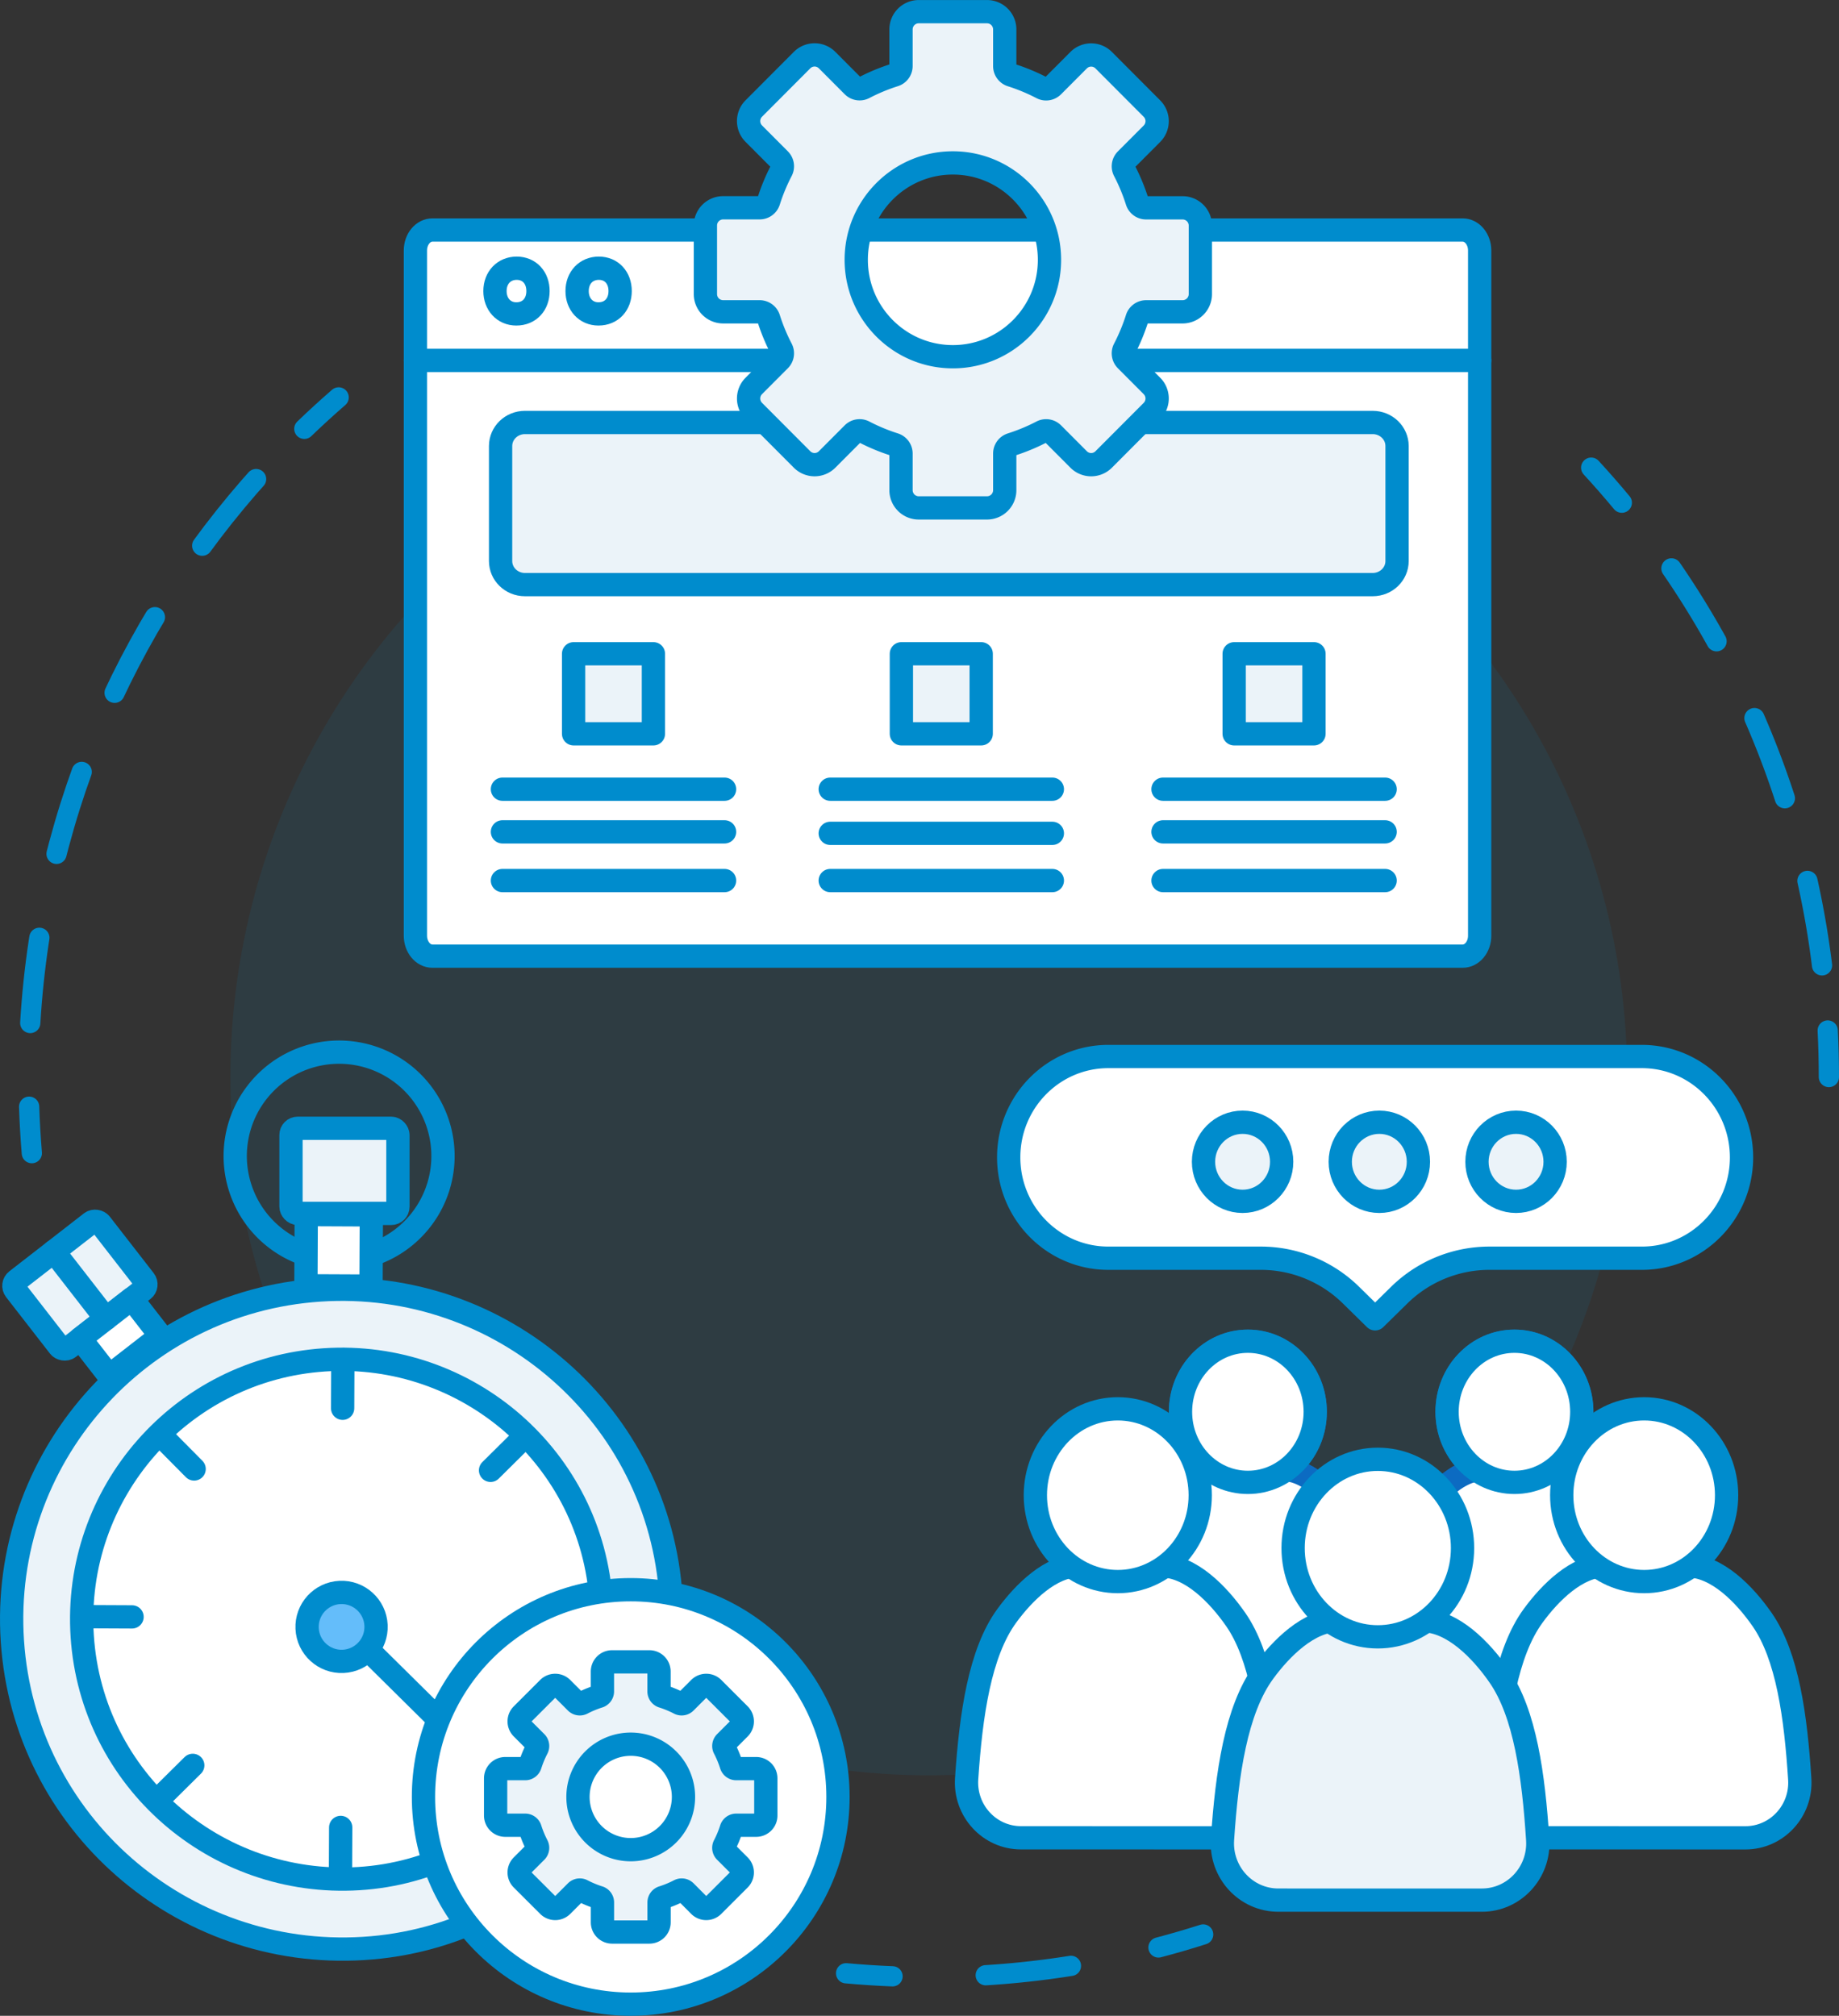 <svg xmlns="http://www.w3.org/2000/svg" viewBox="0 0 2488.46 2728.07"><rect x="0" y="0" width="2488.46" height="2728.07" fill="#333333" stroke="none"/><defs><style>.cls-1{opacity:0.1;}.cls-2{fill:#008ccd;}.cls-3,.cls-6{fill:none;}.cls-3,.cls-4,.cls-5,.cls-6,.cls-8{stroke:#008ccd;}.cls-3,.cls-4,.cls-5,.cls-6,.cls-7,.cls-8{stroke-linecap:round;stroke-linejoin:round;}.cls-3{stroke-width:27.37px;stroke-dasharray:116.02 116.02;}.cls-4,.cls-7{fill:#fff;}.cls-4,.cls-5,.cls-6,.cls-7,.cls-8{stroke-width:31.5px;}.cls-5{fill:#ebf3f9;}.cls-7{stroke:#0c6bc2;}.cls-8{fill:#64bdfa;}</style></defs><g id="Layer_2" data-name="Layer 2"><g id="Layer_1-2" data-name="Layer 1"><g class="cls-1"><circle class="cls-2" cx="1256.78" cy="1457.59" r="945"/></g><path class="cls-3" d="M43.07,1560.63q-2.61-31.23-3.64-62.89"/><path class="cls-3" d="M40.93,1384.49c17.48-295.23,140.12-562.18,331-763.89"/><path class="cls-3" d="M411.79,580.36q22.69-21.86,46.48-42.52"/><path class="cls-3" d="M1628.09,2618q-29.91,9.55-60.48,17.61"/><path class="cls-3" d="M1449.15,2660.49a1225.87,1225.87,0,0,1-180.86,15.05"/><path class="cls-3" d="M1207.76,2674.63q-31.65-1.26-62.86-4.11"/><path class="cls-3" d="M2153.12,632.91q21.33,23.18,41.46,47.43"/><path class="cls-3" d="M2261.73,769.22a1210.94,1210.94,0,0,1,207.35,569.83"/><path class="cls-3" d="M2473.18,1394.62q1.59,31.29,1.6,63"/><path class="cls-4" d="M1979.22,1294H585.12c-12.71,0-23-12.41-23-27.71V339c0-15.31,10.31-27.71,23-27.71h1394.1c12.71,0,23,12.4,23,27.71V1266.3C2002.24,1281.6,1991.93,1294,1979.22,1294Z"/><line class="cls-4" x1="562.1" y1="487.79" x2="2002.24" y2="487.79"/><path class="cls-4" d="M669.79,393.92c0-18.16,12.24-30.92,29.37-30.92S728,375.76,728,393.92c0,17.67-11.25,30.91-29.36,30.91C681.53,424.83,669.79,411.59,669.79,393.92Z"/><path class="cls-4" d="M780.92,393.92c0-18.16,12.23-30.92,29.36-30.92s28.87,12.76,28.87,30.92c0,17.67-11.25,30.91-29.36,30.91C792.66,424.83,780.92,411.59,780.92,393.92Z"/><path class="cls-5" d="M1857.51,791.17H710.3c-18.18,0-32.92-14.27-32.92-31.86V603.62c0-17.59,14.74-31.86,32.92-31.86H1857.51c18.19,0,32.93,14.27,32.93,31.86V759.31C1890.44,776.9,1875.7,791.17,1857.51,791.17Z"/><line class="cls-4" x1="679.88" y1="1068.06" x2="980.45" y2="1068.06"/><line class="cls-4" x1="679.88" y1="1125.8" x2="980.45" y2="1125.8"/><line class="cls-4" x1="679.88" y1="1191.7" x2="980.45" y2="1191.7"/><rect class="cls-5" x="776.16" y="884.77" width="108.01" height="108.33"/><line class="cls-4" x1="1123.43" y1="1068.06" x2="1424" y2="1068.06"/><line class="cls-4" x1="1123.43" y1="1127.8" x2="1424" y2="1127.8"/><line class="cls-4" x1="1123.43" y1="1191.7" x2="1424" y2="1191.7"/><rect class="cls-5" x="1219.71" y="884.77" width="108.01" height="108.33"/><line class="cls-4" x1="1573.73" y1="1068.06" x2="1874.3" y2="1068.06"/><line class="cls-4" x1="1573.73" y1="1125.8" x2="1874.3" y2="1125.8"/><line class="cls-4" x1="1573.73" y1="1191.7" x2="1874.3" y2="1191.7"/><rect class="cls-5" x="1670.01" y="884.77" width="108.01" height="108.33"/><path class="cls-5" d="M978.52,422H1028a12.82,12.82,0,0,1,12.18,9.11,260.66,260.66,0,0,0,17,41A12.9,12.9,0,0,1,1055,487.2l-35,35.11a24.09,24.09,0,0,0,0,34l65.31,65.51a23.92,23.92,0,0,0,33.9,0l35-35.11a12.81,12.81,0,0,1,15-2.19,259.43,259.43,0,0,0,40.91,17,12.86,12.86,0,0,1,9.09,12.22v49.64a24,24,0,0,0,24,24h92.36a24,24,0,0,0,24-24V613.75a12.86,12.86,0,0,1,9.09-12.22,259.43,259.43,0,0,0,40.91-17,12.81,12.81,0,0,1,15,2.19l35,35.11a23.92,23.92,0,0,0,33.9,0l65.31-65.51a24.09,24.09,0,0,0,0-34l-35-35.11a12.9,12.9,0,0,1-2.19-15.09,260.66,260.66,0,0,0,17-41,12.82,12.82,0,0,1,12.18-9.11h49.49a24,24,0,0,0,24-24V305.27a24,24,0,0,0-24-24h-49.49a12.82,12.82,0,0,1-12.18-9.11,260.66,260.66,0,0,0-17-41,12.9,12.9,0,0,1,2.19-15.09l35-35.11a24.09,24.09,0,0,0,0-34l-65.31-65.51a23.92,23.92,0,0,0-33.9,0l-35,35.11a12.81,12.81,0,0,1-15,2.19,259.43,259.43,0,0,0-40.91-17,12.86,12.86,0,0,1-9.09-12.21V39.8a24,24,0,0,0-24-24h-92.36a24,24,0,0,0-24,24V89.44a12.86,12.86,0,0,1-9.09,12.21,259.43,259.43,0,0,0-40.91,17,12.81,12.81,0,0,1-15-2.19l-35-35.11a23.92,23.92,0,0,0-33.9,0L1020,146.87a24.09,24.09,0,0,0,0,34L1055,216a12.9,12.9,0,0,1,2.19,15.09,260.66,260.66,0,0,0-17,41,12.82,12.82,0,0,1-12.18,9.11H978.52a24,24,0,0,0-24,24v92.64A24,24,0,0,0,978.52,422Zm180.11-70.37c0-72.42,58.54-131.14,130.74-131.14s130.74,58.72,130.74,131.14-58.53,131.14-130.74,131.14S1158.63,424,1158.63,351.59Z"/><path class="cls-6" d="M410.21,1696.39a140.58,140.58,0,1,1,92.52,1.67"/><rect class="cls-5" x="386.42" y="1529.03" width="144.69" height="115.23" rx="9.14" transform="matrix(1, 0, 0, 1, 7.34, -2.1)"/><rect class="cls-4" x="410.1" y="1648.22" width="96.35" height="88.1" transform="translate(-1236.1 2142.73) rotate(-89.74)"/><line class="cls-2" x1="459.03" y1="1529.03" x2="458.5" y2="1644.1"/><rect class="cls-5" x="35.06" y="1681.61" width="146.14" height="115.23" rx="9.14" transform="translate(-1044.21 432.05) rotate(-37.84)"/><rect class="cls-4" x="118.91" y="1777.88" width="88.1" height="63.85" transform="translate(-1075.98 480.53) rotate(-37.84)"/><line class="cls-4" x1="72.79" y1="1693.73" x2="143.38" y2="1784.6"/><path class="cls-5" d="M907.88,2161.82c15.24,247-171.35,460-416,475.13-246.15,15.17-458.8-169.93-475.12-416s169.93-458.8,416-475.13S892.7,1915.67,907.88,2161.82Z"/><path class="cls-4" d="M813.34,2168.09c12,194.62-135,362.44-327.74,374.31-193.92,11.95-361.45-133.87-374.31-327.73S245.16,1853.22,439,1840.36,801.38,1974.17,813.34,2168.09Z"/><line class="cls-4" x1="489.31" y1="2224.07" x2="702.5" y2="2434.91"/><line class="cls-4" x1="463.93" y1="1840.09" x2="463.63" y2="1905.89"/><line class="cls-4" x1="461.01" y1="2473.15" x2="460.71" y2="2538.95"/><line class="cls-7" x1="811.75" y1="2191.13" x2="745.95" y2="2190.83"/><line class="cls-4" x1="178.69" y1="2188.21" x2="112.89" y2="2187.9"/><line class="cls-4" x1="710.55" y1="1943.57" x2="663.8" y2="1989.89"/><line class="cls-4" x1="260.84" y1="2389.15" x2="214.09" y2="2435.46"/><line class="cls-4" x1="262.69" y1="1988.04" x2="216.38" y2="1941.29"/><circle class="cls-8" cx="462.26" cy="2201.75" r="46.68" transform="translate(-101.74 23.84) rotate(-2.66)"/><circle class="cls-4" cx="853.48" cy="2431.87" r="280.45"/><path class="cls-5" d="M1036.28,2457.08v-50.42a13.09,13.09,0,0,0-13.09-13.09h-27a7,7,0,0,1-6.65-5,141.78,141.78,0,0,0-9.26-22.34,7,7,0,0,1,1.2-8.21l19.1-19.11a13.07,13.07,0,0,0,0-18.51l-35.65-35.66a13.09,13.09,0,0,0-18.51,0l-19.11,19.11a7,7,0,0,1-8.21,1.2,141.78,141.78,0,0,0-22.34-9.26,7,7,0,0,1-5-6.65v-27a13.09,13.09,0,0,0-13.09-13.09H828.27a13.09,13.09,0,0,0-13.09,13.09v27a7,7,0,0,1-5,6.65,141.38,141.38,0,0,0-22.34,9.26,7,7,0,0,1-8.21-1.2l-19.11-19.11a13.09,13.09,0,0,0-18.51,0l-35.66,35.66a13.09,13.09,0,0,0,0,18.51l19.11,19.11a7,7,0,0,1,1.2,8.21,141.78,141.78,0,0,0-9.26,22.34,7,7,0,0,1-6.65,5h-27a13.09,13.09,0,0,0-13.09,13.09v50.42a13.09,13.09,0,0,0,13.09,13.09h27a7,7,0,0,1,6.65,5,141.38,141.38,0,0,0,9.26,22.34,7,7,0,0,1-1.2,8.21l-19.11,19.11a13.09,13.09,0,0,0,0,18.51L742.05,2579a13.09,13.09,0,0,0,18.51,0l19.11-19.11a7,7,0,0,1,8.21-1.2,141.38,141.38,0,0,0,22.34,9.26,7,7,0,0,1,5,6.65v27a13.09,13.09,0,0,0,13.09,13.09h50.42a13.09,13.09,0,0,0,13.09-13.09v-27a7,7,0,0,1,5-6.65,141.78,141.78,0,0,0,22.34-9.26,7,7,0,0,1,8.21,1.2L946.4,2579a13.09,13.09,0,0,0,18.51,0l35.65-35.66a13.07,13.07,0,0,0,0-18.51l-19.1-19.11a7,7,0,0,1-1.2-8.21,141.38,141.38,0,0,0,9.26-22.34,7,7,0,0,1,6.65-5h27A13.09,13.09,0,0,0,1036.28,2457.08Zm-182.8,46.17a71.38,71.38,0,1,1,71.38-71.38A71.38,71.38,0,0,1,853.48,2503.25Z"/><path class="cls-7" d="M1860.57,2224.48c-4.43-69.06-13.52-135.94-41.61-176.37-18.48-26.59-47.37-56.58-78.35-59.1,23.61-17.26,39.09-45.89,39.09-78.35,0-52.75-40.8-95.51-91.14-95.51s-91.15,42.76-91.15,95.51c0,32.68,15.68,61.49,39.55,78.71-27.86,4.71-54,31.18-71.25,54.78-29.71,40.75-39.54,109.13-44.28,180.09-2.35,35.27,25.16,65.27,60.09,65.27h218.94C1835.3,2289.52,1862.83,2259.67,1860.57,2224.48Z"/><path class="cls-7" d="M1740.79,1989c30.91,2.62,59.73,32.62,78.17,59.16,28.09,40.43,37.18,107.31,41.61,176.37,2.26,35.19-25.27,65-60.11,65H1581.52c-34.93,0-62.44-30-60.09-65.27,4.74-71,14.57-139.34,44.28-180.09,17-23.32,42.76-49.51,70.25-54.68"/><ellipse class="cls-4" cx="1688.56" cy="1910.66" rx="91.15" ry="95.51"/><path class="cls-7" d="M2221.29,2224.48c-4.43-69.06-13.53-135.94-41.62-176.37-18.47-26.59-47.37-56.58-78.34-59.1,23.61-17.26,39.09-45.89,39.09-78.35,0-52.75-40.81-95.51-91.15-95.51s-91.14,42.76-91.14,95.51c0,32.68,15.67,61.49,39.55,78.71-27.86,4.71-54,31.18-71.25,54.78-29.72,40.75-39.55,109.13-44.28,180.09-2.35,35.27,25.16,65.27,60.09,65.27h218.94C2196,2289.52,2223.54,2259.67,2221.29,2224.48Z"/><path class="cls-7" d="M2101.51,1989c30.91,2.62,59.72,32.62,78.16,59.16,28.09,40.43,37.19,107.31,41.62,176.37,2.25,35.19-25.27,65-60.11,65H1942.24c-34.93,0-62.44-30-60.09-65.27,4.73-71,14.56-139.34,44.28-180.09,17-23.32,42.76-49.51,70.24-54.68"/><ellipse class="cls-4" cx="2049.27" cy="1910.66" rx="91.15" ry="95.51"/><path class="cls-4" d="M1381.56,2487.17c-42.74,0-76.42-36.7-73.54-79.87,5.8-86.85,17.83-170.54,54.2-220.4,23.25-31.88,59.84-68.14,97.83-68q46.74.12,111.2.25c39.8,0,77.29,38.65,100.9,72.63,34.38,49.48,45.51,131.33,50.93,215.85,2.76,43.07-30.92,79.6-73.57,79.6Z"/><ellipse class="cls-4" cx="1512.56" cy="2023.53" rx="111.55" ry="116.9"/><path class="cls-4" d="M2093.82,2487.17c-42.75,0-76.42-36.7-73.54-79.87,5.79-86.85,17.82-170.54,54.19-220.4,23.25-31.88,59.84-68.14,97.83-68q46.74.12,111.21.25c39.79,0,77.28,38.65,100.89,72.63,34.38,49.48,45.51,131.33,50.93,215.85,2.76,43.07-30.92,79.6-73.56,79.6Z"/><ellipse class="cls-4" cx="2224.81" cy="2023.53" rx="111.55" ry="116.9"/><path class="cls-5" d="M1729.8,2571.53c-43.93,0-78.53-37.72-75.57-82.09,6-89.25,18.31-175.24,55.69-226.48,23.89-32.77,61.49-70,100.54-69.93q48,.12,114.27.26c40.89.05,79.42,39.72,103.68,74.64,35.33,50.85,46.77,135,52.34,221.81,2.84,44.26-31.78,81.8-75.6,81.8Z"/><ellipse class="cls-4" cx="1864.41" cy="2095.07" rx="114.63" ry="120.13"/><path class="cls-4" d="M2221.62,1429.83H1499.78c-74.47,0-134.85,61.11-134.85,136.49h0c0,75.39,60.38,136.49,134.85,136.49h206.4a174.08,174.08,0,0,1,122,50l32.57,32,32.57-32a174.08,174.08,0,0,1,122-50h206.4c74.48,0,134.85-61.1,134.85-136.49h0C2356.47,1490.94,2296.1,1429.83,2221.62,1429.83Z"/><ellipse class="cls-5" cx="1866.45" cy="1572.31" rx="52.88" ry="53.53"/><ellipse class="cls-5" cx="1681.43" cy="1572.31" rx="52.88" ry="53.53"/><ellipse class="cls-5" cx="2051.46" cy="1572.31" rx="52.88" ry="53.53"/></g></g></svg>
